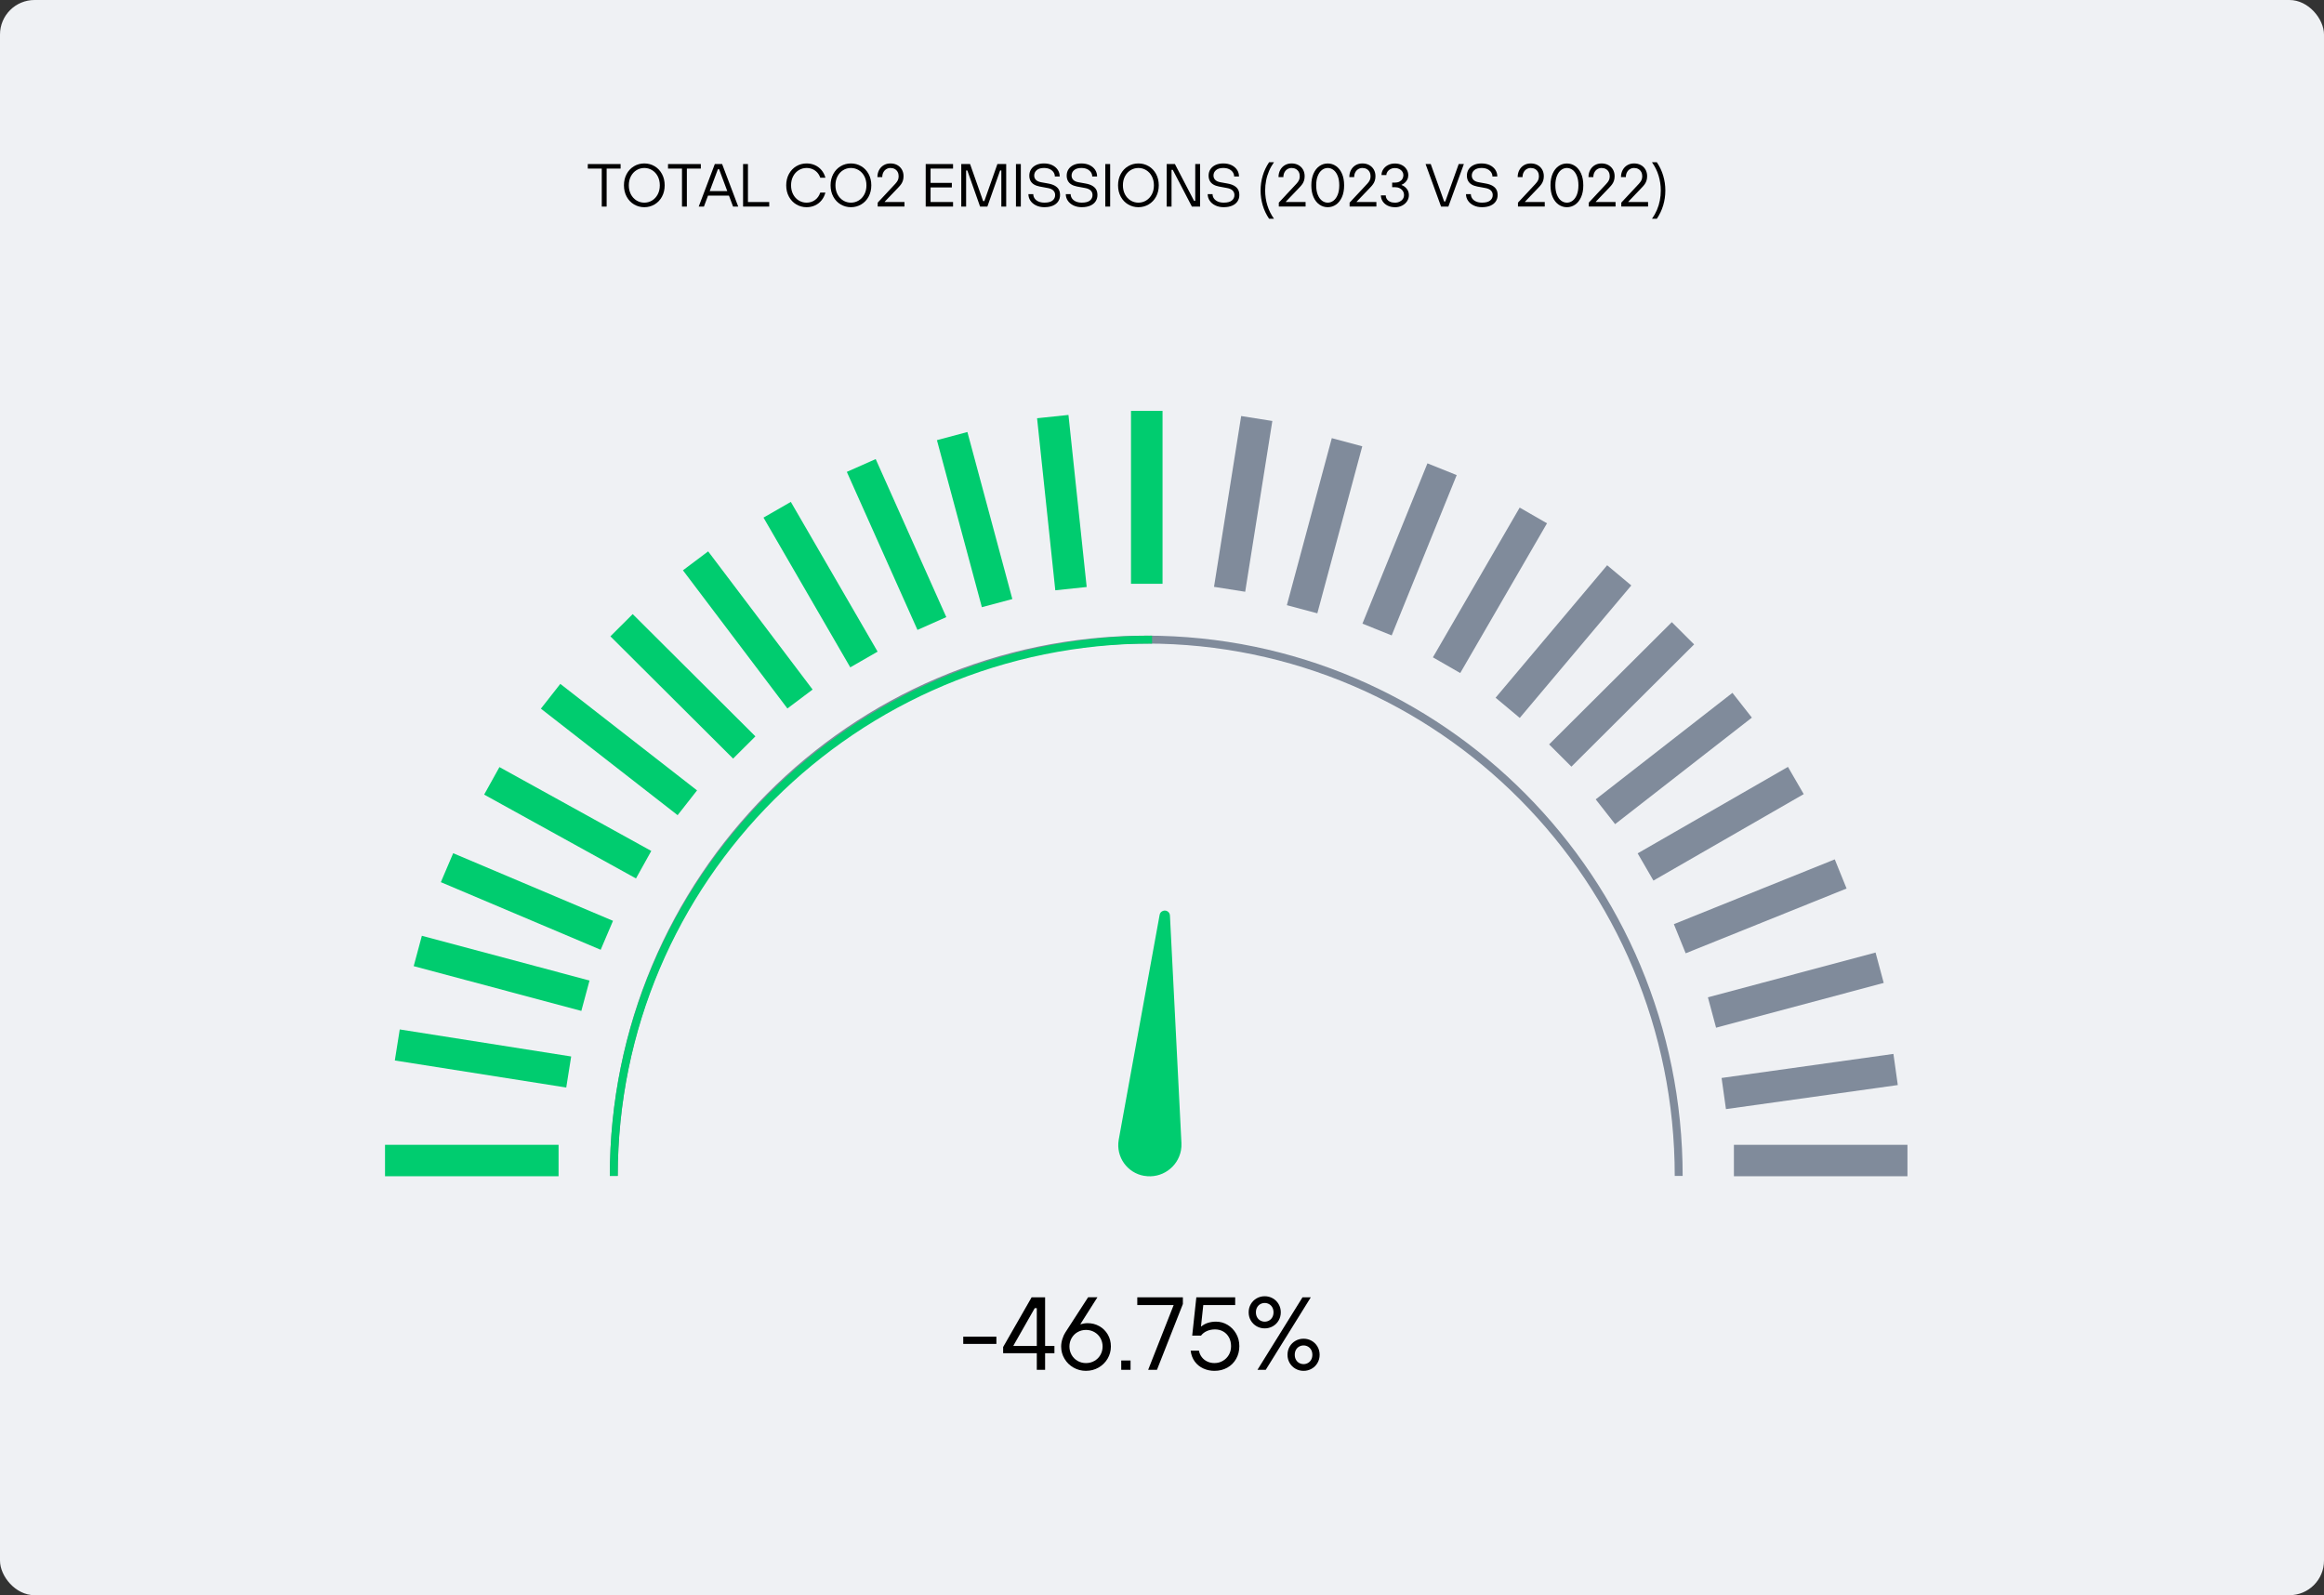 <?xml version="1.0" encoding="UTF-8"?>
<svg id="Layer_2" xmlns="http://www.w3.org/2000/svg" viewBox="0 0 1174.42 806.22">
  <rect x="0" y="0" width="1174.42" height="806.22" fill="#333333" stroke="none"/>
  <defs>
    <style>
      .cls-1 {
        stroke: #00cc6f;
      }

      .cls-1, .cls-2 {
        fill: none;
        stroke-miterlimit: 10;
        stroke-width: 4px;
      }

      .cls-3 {
        fill: #808b9b;
      }

      .cls-4 {
        isolation: isolate;
      }

      .cls-5 {
        fill: #00cc6f;
      }

      .cls-2 {
        stroke: #808b9b;
      }

      .cls-6 {
        fill: #eff1f4;
      }
    </style>
  </defs>
  <g id="education_x5F_earth_x5F_awareness">
    <g>
      <rect id="Rectangle_3342" class="cls-6" width="1174.42" height="806.22" rx="17.45" ry="17.45"/>
      <g id="Section">
        <g id="Target">
          <rect id="Rectangle" class="cls-5" x="194.57" y="578.59" width="87.7" height="15.89"/>
          <path id="Rectangle-2" class="cls-5" d="M202.01,520.28l86.63,13.67-2.49,15.69-86.63-13.67,2.49-15.69Z"/>
          <path id="Rectangle-3" class="cls-5" d="M213.19,472.94l84.72,22.63-4.13,15.35-84.72-22.63,4.13-15.35Z"/>
          <path id="Rectangle-4" class="cls-5" d="M229.01,431.22l80.77,34.17-6.23,14.63-80.77-34.17,6.23-14.63Z"/>
          <path id="Rectangle-5" class="cls-5" d="M252.39,387.69l76.73,42.38-7.73,13.9-76.73-42.38,7.73-13.9Z"/>
          <path id="Rectangle-6" class="cls-5" d="M283.15,345.64l69.1,53.83-9.82,12.52-69.1-53.83,9.82-12.52Z"/>
          <path id="Rectangle-7" class="cls-5" d="M319.73,310.37l62.01,61.79-11.27,11.24-62.01-61.79,11.27-11.24Z"/>
          <path id="Rectangle-8" class="cls-5" d="M357.86,278.67l52.79,69.83-12.74,9.57-52.79-69.83,12.74-9.57Z"/>
          <path id="Rectangle-9" class="cls-5" d="M399.64,253.66l43.85,75.68-13.81,7.94-43.85-75.68,13.81-7.94Z"/>
          <path id="Rectangle-10" class="cls-5" d="M442.52,232.01l35.69,79.88-14.57,6.47-35.7-79.87,14.58-6.47Z"/>
          <path id="Rectangle-11" class="cls-5" d="M488.87,218.34l22.71,84.42-15.4,4.12-22.71-84.42,15.4-4.12Z"/>
          <path id="Rectangle-12" class="cls-5" d="M539.94,209.71l9.21,86.96-15.86,1.67-9.21-86.96,15.86-1.67Z"/>
          <rect id="Rectangle-13" class="cls-5" x="571.54" y="207.66" width="15.94" height="87.39"/>
          <path id="Rectangle-14" class="cls-3" d="M642.97,212.76l-13.72,86.32-15.75-2.49,13.72-86.32,15.75,2.49Z"/>
          <path id="Rectangle-15" class="cls-3" d="M688.42,225.55l-22.71,84.42-15.4-4.11,22.71-84.42,15.4,4.12Z"/>
          <path id="Rectangle-16" class="cls-3" d="M736.13,240.12l-32.85,81.02-14.78-5.95,32.85-81.02,14.78,5.95Z"/>
          <path id="Rectangle-17" class="cls-3" d="M781.77,264.48l-43.85,75.68-13.81-7.94,43.85-75.68,13.81,7.94Z"/>
          <path id="Rectangle-18" class="cls-3" d="M824.37,295.89l-56.37,66.95-12.21-10.21,56.37-66.95,12.21,10.21Z"/>
          <path id="Rectangle-19" class="cls-3" d="M856.11,325.68l-62.01,61.79-11.27-11.24,62.01-61.79,11.27,11.24Z"/>
          <path id="Rectangle-20" class="cls-3" d="M885.3,362.69l-69.11,53.83-9.81-12.52,69.1-53.83,9.82,12.52Z"/>
          <path id="Rectangle-21" class="cls-3" d="M911.5,401.35l-75.95,43.7-7.97-13.76,75.95-43.7,7.97,13.76Z"/>
          <path id="Rectangle-22" class="cls-3" d="M933.16,449.06l-81.31,32.74-5.97-14.73,81.31-32.74,5.97,14.73Z"/>
          <path id="Rectangle-23" class="cls-3" d="M951.93,496.77l-84.72,22.63-4.13-15.35,84.72-22.63,4.13,15.35Z"/>
          <path id="Rectangle-24" class="cls-3" d="M959.04,548.39l-86.84,12.16-2.21-15.74,86.84-12.16,2.21,15.74Z"/>
          <rect id="Rectangle-25" class="cls-3" x="876.22" y="578.59" width="87.7" height="15.89"/>
          <path id="Oval" class="cls-2" d="M848.32,594.33c0-149.71-120.47-271.07-269.07-271.07s-269.07,121.36-269.07,271.07"/>
          <path id="Oval-2" class="cls-1" d="M582.19,323.26c-150.23,0-272.02,121.36-272.02,271.07"/>
          <path id="Icon" class="cls-5" d="M578.24,594.29c-8.57-1.44-14.36-9.55-12.92-18.12.01-.06.02-.12.03-.19l12.89-70.9,4.63-25.44,3.14-17.24c.14-.98.85-1.79,1.81-2.06,1.36-.45,2.83.29,3.28,1.66.07.23.12.46.13.7l.85,16.79,1.37,27.11,3.59,71.2c.05,1.21-.03,2.41-.24,3.6-1.63,8.64-9.89,14.38-18.55,12.87Z"/>
        </g>
      </g>
      <g class="cls-4">
        <path d="M304.1,104.41v-19.2h-7.06v-2.3h16.58v2.3h-7.06v19.2h-2.46Z"/>
        <path d="M325.6,104.72c-1.88,0-3.61-.47-5.19-1.4-1.58-.93-2.82-2.24-3.73-3.92-.91-1.68-1.37-3.59-1.37-5.74s.46-4.06,1.37-5.74c.91-1.68,2.15-2.98,3.73-3.92,1.58-.93,3.31-1.4,5.19-1.4s3.61.47,5.19,1.4c1.58.93,2.82,2.24,3.73,3.92.91,1.68,1.37,3.59,1.37,5.74s-.46,4.06-1.37,5.74c-.91,1.68-2.15,2.98-3.73,3.92-1.58.93-3.31,1.4-5.19,1.4ZM325.6,102.42c1.43,0,2.75-.37,3.95-1.11,1.2-.74,2.14-1.77,2.84-3.1.7-1.33,1.04-2.85,1.04-4.55s-.35-3.21-1.04-4.55c-.7-1.33-1.64-2.36-2.84-3.1-1.2-.74-2.51-1.11-3.95-1.11s-2.75.37-3.95,1.11-2.15,1.77-2.84,3.1c-.7,1.33-1.04,2.85-1.04,4.55s.35,3.22,1.04,4.55c.7,1.33,1.64,2.36,2.84,3.1,1.2.74,2.51,1.11,3.95,1.11Z"/>
        <path d="M344.64,104.41v-19.2h-7.06v-2.3h16.58v2.3h-7.06v19.2h-2.46Z"/>
        <path d="M353.09,104.41l8.14-21.5h3.69l8.14,21.5h-2.61l-7.06-18.89h-.61l-7.06,18.89h-2.61ZM357.39,98.88v-2.3h11.52v2.3h-11.52Z"/>
        <path d="M375.51,104.41v-21.5h2.46v19.2h10.75v2.3h-13.21Z"/>
        <path d="M407.6,104.72c-1.88,0-3.61-.47-5.19-1.4-1.58-.93-2.82-2.24-3.73-3.92-.91-1.68-1.37-3.59-1.37-5.74s.46-4.06,1.37-5.74c.91-1.68,2.15-2.98,3.73-3.92,1.58-.93,3.31-1.4,5.19-1.4,1.51,0,2.92.29,4.22.87,1.3.58,2.41,1.42,3.32,2.5.91,1.09,1.57,2.36,1.98,3.84h-2.61c-.35-1.02-.86-1.9-1.54-2.64-.68-.74-1.47-1.3-2.4-1.69s-1.92-.58-2.98-.58c-1.43,0-2.75.37-3.95,1.11s-2.15,1.77-2.84,3.1c-.7,1.33-1.04,2.85-1.04,4.55s.35,3.22,1.04,4.55c.7,1.33,1.64,2.36,2.84,3.1,1.2.74,2.51,1.11,3.95,1.11,1.62,0,3.04-.45,4.27-1.34,1.23-.89,2.11-2.13,2.64-3.73h2.61c-.41,1.52-1.07,2.83-1.98,3.93-.91,1.11-2.01,1.96-3.3,2.55-1.29.59-2.7.89-4.24.89Z"/>
        <path d="M430.02,104.72c-1.88,0-3.61-.47-5.19-1.4-1.58-.93-2.82-2.24-3.73-3.92-.91-1.68-1.37-3.59-1.37-5.74s.46-4.06,1.37-5.74c.91-1.68,2.15-2.98,3.73-3.92,1.58-.93,3.31-1.4,5.19-1.4s3.61.47,5.19,1.4c1.58.93,2.82,2.24,3.73,3.92.91,1.68,1.37,3.59,1.37,5.74s-.46,4.06-1.37,5.74c-.91,1.68-2.15,2.98-3.73,3.92-1.58.93-3.31,1.4-5.19,1.4ZM430.02,102.42c1.43,0,2.75-.37,3.95-1.11,1.2-.74,2.14-1.77,2.84-3.1.7-1.33,1.04-2.85,1.04-4.55s-.35-3.21-1.04-4.55c-.7-1.33-1.64-2.36-2.84-3.1-1.2-.74-2.51-1.11-3.95-1.11s-2.75.37-3.95,1.11-2.15,1.77-2.84,3.1c-.7,1.33-1.04,2.85-1.04,4.55s.35,3.22,1.04,4.55c.7,1.33,1.64,2.36,2.84,3.1,1.2.74,2.51,1.11,3.95,1.11Z"/>
        <path d="M443.54,104.41v-2l8.75-9.37c.66-.7,1.13-1.34,1.41-1.92.29-.58.43-1.27.43-2.07s-.17-1.54-.52-2.17-.83-1.11-1.46-1.46c-.62-.35-1.35-.52-2.16-.52-.76,0-1.45.19-2.09.58s-1.14.93-1.5,1.63c-.37.7-.55,1.5-.55,2.4h-2.46c0-1.31.28-2.49.84-3.55.56-1.05,1.35-1.88,2.35-2.47,1-.59,2.14-.89,3.41-.89s2.41.27,3.41.81c1,.54,1.79,1.3,2.35,2.27s.85,2.09.85,3.36c0,.84-.11,1.59-.32,2.24-.21.66-.51,1.24-.87,1.77s-.84,1.08-1.41,1.67l-6.91,7.22v.15h9.98v2.3h-13.51Z"/>
        <path d="M467.8,104.41v-21.5h13.82v2.3h-11.36v7.22h10.75v2.3h-10.75v7.37h11.36v2.3h-13.82Z"/>
        <path d="M485.77,104.41v-21.5h4.45l6.6,18.73h.61l6.6-18.73h4.45v21.5h-2.46v-18.27h-.61l-6.45,18.27h-3.68l-6.45-18.27h-.61v18.27h-2.46Z"/>
        <path d="M513.41,104.41v-21.5h2.46v21.5h-2.46Z"/>
        <path d="M527.84,104.72c-1.64,0-3.07-.3-4.3-.91-1.23-.6-2.18-1.41-2.84-2.41-.67-1-1-2.1-1-3.29h2.46c0,.78.22,1.49.66,2.15.44.66,1.09,1.18,1.95,1.57.86.39,1.88.58,3.07.58,1.82,0,3.17-.35,4.05-1.06.88-.71,1.32-1.63,1.32-2.78,0-.92-.31-1.68-.92-2.29-.61-.6-1.54-1.02-2.76-1.24l-4.15-.77c-1.15-.23-2.1-.57-2.87-1.04-.77-.47-1.35-1.08-1.75-1.83-.4-.75-.6-1.63-.6-2.66,0-1.19.3-2.24.89-3.16.59-.92,1.45-1.65,2.56-2.18,1.12-.53,2.42-.8,3.92-.8,1.6,0,3,.29,4.21.87,1.21.58,2.14,1.38,2.8,2.38.66,1,.98,2.12.98,3.35h-2.46c0-.78-.22-1.49-.66-2.15-.44-.65-1.08-1.18-1.9-1.57s-1.82-.58-2.96-.58c-1.56,0-2.76.36-3.62,1.08-.86.72-1.29,1.64-1.29,2.76,0,.86.29,1.59.88,2.18.58.59,1.47.99,2.66,1.2l3.38.61c1.43.25,2.6.62,3.5,1.14s1.57,1.15,2,1.92c.43.77.64,1.69.64,2.78,0,1.19-.3,2.25-.91,3.18-.6.93-1.5,1.66-2.69,2.18-1.19.52-2.6.78-4.24.78Z"/>
        <path d="M546.73,104.72c-1.64,0-3.07-.3-4.3-.91-1.23-.6-2.18-1.41-2.84-2.41-.67-1-1-2.1-1-3.29h2.46c0,.78.22,1.49.66,2.15.44.66,1.09,1.18,1.95,1.57.86.39,1.88.58,3.07.58,1.82,0,3.17-.35,4.05-1.06.88-.71,1.32-1.63,1.32-2.78,0-.92-.31-1.68-.92-2.29-.61-.6-1.54-1.02-2.76-1.24l-4.15-.77c-1.15-.23-2.1-.57-2.87-1.04-.77-.47-1.35-1.08-1.75-1.83-.4-.75-.6-1.63-.6-2.66,0-1.19.3-2.24.89-3.16.59-.92,1.45-1.65,2.56-2.18,1.12-.53,2.42-.8,3.92-.8,1.6,0,3,.29,4.21.87,1.21.58,2.14,1.38,2.8,2.38.66,1,.98,2.12.98,3.35h-2.46c0-.78-.22-1.49-.66-2.15-.44-.65-1.08-1.18-1.9-1.57s-1.82-.58-2.96-.58c-1.56,0-2.76.36-3.62,1.08-.86.72-1.29,1.64-1.29,2.76,0,.86.29,1.59.88,2.18.58.59,1.47.99,2.66,1.2l3.38.61c1.43.25,2.6.62,3.5,1.14s1.57,1.15,2,1.92c.43.77.64,1.69.64,2.78,0,1.19-.3,2.25-.91,3.18-.6.93-1.5,1.66-2.69,2.18-1.19.52-2.6.78-4.24.78Z"/>
        <path d="M558.55,104.41v-21.5h2.46v21.5h-2.46Z"/>
        <path d="M575.29,104.72c-1.88,0-3.61-.47-5.19-1.4-1.58-.93-2.82-2.24-3.73-3.92-.91-1.68-1.37-3.59-1.37-5.74s.46-4.06,1.37-5.74c.91-1.68,2.15-2.98,3.73-3.92,1.58-.93,3.31-1.4,5.19-1.4s3.61.47,5.19,1.4c1.58.93,2.82,2.24,3.73,3.92.91,1.68,1.37,3.59,1.37,5.74s-.46,4.06-1.37,5.74c-.91,1.68-2.15,2.98-3.73,3.92-1.58.93-3.31,1.4-5.19,1.4ZM575.29,102.42c1.43,0,2.75-.37,3.95-1.11,1.2-.74,2.14-1.77,2.84-3.1.7-1.33,1.04-2.85,1.04-4.55s-.35-3.21-1.04-4.55c-.7-1.33-1.64-2.36-2.84-3.1-1.2-.74-2.51-1.11-3.95-1.11s-2.75.37-3.95,1.11-2.15,1.77-2.84,3.1c-.7,1.33-1.04,2.85-1.04,4.55s.35,3.22,1.04,4.55c.7,1.33,1.64,2.36,2.84,3.1,1.2.74,2.51,1.11,3.95,1.11Z"/>
        <path d="M589.58,104.41v-21.5h4.15l9.67,18.58h.61v-18.58h2.46v21.5h-4.15l-9.68-18.58h-.61v18.58h-2.46Z"/>
        <path d="M618.44,104.72c-1.64,0-3.07-.3-4.3-.91-1.23-.6-2.18-1.41-2.84-2.41-.67-1-1-2.1-1-3.29h2.46c0,.78.22,1.49.66,2.15.44.66,1.09,1.18,1.95,1.57.86.39,1.88.58,3.07.58,1.82,0,3.17-.35,4.05-1.06.88-.71,1.32-1.63,1.32-2.78,0-.92-.31-1.68-.92-2.29-.61-.6-1.54-1.02-2.76-1.24l-4.15-.77c-1.15-.23-2.1-.57-2.87-1.04-.77-.47-1.35-1.08-1.75-1.83-.4-.75-.6-1.63-.6-2.66,0-1.19.3-2.24.89-3.16.59-.92,1.45-1.65,2.56-2.18,1.12-.53,2.42-.8,3.92-.8,1.6,0,3,.29,4.21.87,1.21.58,2.14,1.38,2.8,2.38.66,1,.98,2.12.98,3.35h-2.46c0-.78-.22-1.49-.66-2.15-.44-.65-1.08-1.18-1.9-1.57s-1.82-.58-2.96-.58c-1.56,0-2.76.36-3.62,1.08-.86.72-1.29,1.64-1.29,2.76,0,.86.29,1.59.88,2.18.58.59,1.47.99,2.66,1.2l3.38.61c1.43.25,2.6.62,3.5,1.14s1.57,1.15,2,1.92c.43.77.64,1.69.64,2.78,0,1.19-.3,2.25-.91,3.18-.6.93-1.5,1.66-2.69,2.18-1.19.52-2.6.78-4.24.78Z"/>
        <path d="M641.33,110.56c-1.43-2.11-2.51-4.37-3.22-6.79s-1.08-4.91-1.08-7.49.36-5.08,1.08-7.49c.72-2.42,1.79-4.68,3.22-6.79h2.46c-1,1.41-1.84,2.9-2.5,4.45-.66,1.56-1.16,3.15-1.47,4.79-.32,1.64-.48,3.32-.48,5.04,0,2.6.37,5.1,1.11,7.51s1.85,4.66,3.35,6.77h-2.46Z"/>
        <path d="M646.24,104.41v-2l8.75-9.37c.66-.7,1.13-1.34,1.41-1.92.29-.58.43-1.27.43-2.07s-.17-1.54-.52-2.17-.83-1.11-1.46-1.46c-.62-.35-1.35-.52-2.16-.52-.76,0-1.45.19-2.09.58s-1.14.93-1.5,1.63c-.37.7-.55,1.5-.55,2.4h-2.46c0-1.31.28-2.49.84-3.55.56-1.05,1.35-1.88,2.35-2.47,1-.59,2.14-.89,3.41-.89s2.41.27,3.41.81c1,.54,1.79,1.3,2.35,2.27s.85,2.09.85,3.36c0,.84-.11,1.59-.32,2.24-.21.66-.51,1.24-.87,1.77s-.84,1.08-1.41,1.67l-6.91,7.22v.15h9.98v2.3h-13.51Z"/>
        <path d="M670.96,104.72c-1.52,0-2.9-.43-4.16-1.29s-2.26-2.12-3.01-3.79c-.75-1.67-1.12-3.66-1.12-5.97s.37-4.3,1.12-5.97c.75-1.67,1.75-2.93,3.01-3.79s2.65-1.29,4.16-1.29,2.9.43,4.16,1.29,2.26,2.12,3.01,3.79c.75,1.67,1.12,3.66,1.12,5.97s-.37,4.31-1.12,5.97c-.75,1.67-1.75,2.93-3.01,3.79s-2.65,1.29-4.16,1.29ZM670.96,102.42c1.04,0,2.01-.33,2.9-1s1.6-1.66,2.13-2.98c.53-1.32.8-2.91.8-4.78s-.27-3.46-.8-4.78c-.53-1.32-1.24-2.31-2.13-2.98s-1.86-1-2.9-1-2.01.33-2.9,1-1.6,1.66-2.13,2.98c-.53,1.32-.8,2.91-.8,4.78s.27,3.46.8,4.78,1.24,2.31,2.13,2.98,1.86,1,2.9,1Z"/>
        <path d="M682.02,104.41v-2l8.75-9.37c.66-.7,1.13-1.34,1.41-1.92.29-.58.43-1.27.43-2.07s-.17-1.54-.52-2.17-.83-1.11-1.46-1.46c-.62-.35-1.35-.52-2.16-.52-.76,0-1.45.19-2.09.58s-1.14.93-1.5,1.63c-.37.7-.55,1.5-.55,2.4h-2.46c0-1.31.28-2.49.84-3.55.56-1.05,1.35-1.88,2.35-2.47,1-.59,2.14-.89,3.41-.89s2.41.27,3.41.81c1,.54,1.79,1.3,2.35,2.27s.85,2.09.85,3.36c0,.84-.11,1.59-.32,2.24-.21.66-.51,1.24-.87,1.77s-.84,1.08-1.41,1.67l-6.91,7.22v.15h9.98v2.3h-13.51Z"/>
        <path d="M704.9,104.72c-1.39,0-2.63-.27-3.7-.81-1.07-.54-1.9-1.27-2.49-2.18-.58-.91-.88-1.91-.88-2.99h2.46c0,.68.18,1.3.55,1.86.37.56.9,1.01,1.6,1.34.7.33,1.52.49,2.46.49s1.7-.17,2.4-.51c.7-.34,1.24-.8,1.63-1.38.39-.58.58-1.23.58-1.95,0-.76-.19-1.44-.58-2.04-.39-.6-.93-1.08-1.63-1.43-.7-.35-1.5-.52-2.4-.52h-1.38v-2.3h1.38c.9,0,1.67-.17,2.32-.51.65-.34,1.14-.79,1.47-1.37.34-.57.51-1.21.51-1.9,0-.63-.18-1.23-.54-1.78-.36-.55-.86-.99-1.52-1.32-.66-.33-1.4-.49-2.24-.49s-1.53.16-2.18.49-1.17.76-1.55,1.31c-.38.54-.57,1.12-.57,1.73h-2.46c0-1.02.29-1.98.86-2.87s1.38-1.61,2.41-2.15c1.03-.54,2.2-.81,3.49-.81s2.48.26,3.5.78,1.82,1.24,2.4,2.15.86,1.92.86,3.02c0,.82-.18,1.56-.52,2.21-.35.66-.78,1.2-1.29,1.64-.51.44-1.03.75-1.57.94v.15c.94.31,1.79.91,2.55,1.81.76.9,1.14,1.99,1.14,3.26,0,1.13-.3,2.16-.91,3.09-.6.93-1.44,1.67-2.52,2.23-1.08.55-2.29.83-3.64.83Z"/>
        <path d="M728.24,104.41l-7.83-21.5h2.61l6.76,18.89h.61l6.76-18.89h2.61l-7.83,21.5h-3.69Z"/>
        <path d="M748.97,104.72c-1.64,0-3.07-.3-4.3-.91-1.23-.6-2.18-1.41-2.84-2.41-.67-1-1-2.1-1-3.29h2.46c0,.78.22,1.49.66,2.15.44.66,1.09,1.18,1.95,1.57.86.39,1.88.58,3.07.58,1.82,0,3.17-.35,4.05-1.06.88-.71,1.32-1.63,1.32-2.78,0-.92-.31-1.68-.92-2.29-.61-.6-1.54-1.02-2.76-1.24l-4.15-.77c-1.15-.23-2.1-.57-2.87-1.04-.77-.47-1.35-1.08-1.75-1.83-.4-.75-.6-1.63-.6-2.66,0-1.19.3-2.24.89-3.16.59-.92,1.45-1.65,2.56-2.18,1.12-.53,2.42-.8,3.92-.8,1.6,0,3,.29,4.21.87,1.21.58,2.14,1.38,2.8,2.38.66,1,.98,2.12.98,3.35h-2.46c0-.78-.22-1.49-.66-2.15-.44-.65-1.08-1.18-1.9-1.57s-1.82-.58-2.96-.58c-1.56,0-2.76.36-3.62,1.08-.86.72-1.29,1.64-1.29,2.76,0,.86.29,1.59.88,2.18.58.59,1.47.99,2.66,1.2l3.38.61c1.43.25,2.6.62,3.5,1.14s1.57,1.15,2,1.92c.43.77.64,1.69.64,2.78,0,1.19-.3,2.25-.91,3.18-.6.93-1.5,1.66-2.69,2.18-1.19.52-2.6.78-4.24.78Z"/>
        <path d="M767.1,104.41v-2l8.75-9.37c.66-.7,1.13-1.34,1.41-1.92.29-.58.43-1.27.43-2.07s-.17-1.54-.52-2.17-.83-1.11-1.46-1.46c-.62-.35-1.35-.52-2.16-.52-.76,0-1.45.19-2.09.58s-1.14.93-1.5,1.63c-.37.7-.55,1.5-.55,2.4h-2.46c0-1.31.28-2.49.84-3.55.56-1.05,1.35-1.88,2.35-2.47,1-.59,2.14-.89,3.41-.89s2.41.27,3.41.81c1,.54,1.79,1.3,2.35,2.27s.85,2.09.85,3.36c0,.84-.11,1.59-.32,2.24-.21.66-.51,1.24-.87,1.77s-.84,1.08-1.41,1.67l-6.91,7.22v.15h9.98v2.3h-13.51Z"/>
        <path d="M791.82,104.72c-1.52,0-2.9-.43-4.16-1.29s-2.26-2.12-3.01-3.79c-.75-1.67-1.12-3.66-1.12-5.97s.37-4.3,1.12-5.97c.75-1.67,1.75-2.93,3.01-3.79s2.65-1.29,4.16-1.29,2.9.43,4.16,1.29,2.26,2.12,3.01,3.79c.75,1.67,1.12,3.66,1.12,5.97s-.37,4.31-1.12,5.97c-.75,1.67-1.75,2.93-3.01,3.79s-2.65,1.29-4.16,1.29ZM791.82,102.42c1.04,0,2.01-.33,2.9-1s1.6-1.66,2.13-2.98c.53-1.32.8-2.91.8-4.78s-.27-3.46-.8-4.78c-.53-1.32-1.24-2.31-2.13-2.98s-1.86-1-2.9-1-2.01.33-2.9,1-1.6,1.66-2.13,2.98c-.53,1.32-.8,2.91-.8,4.78s.27,3.46.8,4.78,1.24,2.31,2.13,2.98,1.86,1,2.9,1Z"/>
        <path d="M802.88,104.41v-2l8.75-9.37c.66-.7,1.13-1.34,1.41-1.92.29-.58.43-1.27.43-2.07s-.17-1.54-.52-2.17-.83-1.11-1.46-1.46c-.62-.35-1.35-.52-2.16-.52-.76,0-1.45.19-2.09.58s-1.14.93-1.5,1.63c-.37.7-.55,1.5-.55,2.4h-2.46c0-1.31.28-2.49.84-3.55.56-1.05,1.35-1.88,2.35-2.47,1-.59,2.14-.89,3.41-.89s2.41.27,3.41.81c1,.54,1.79,1.3,2.35,2.27s.85,2.09.85,3.36c0,.84-.11,1.59-.32,2.24-.21.66-.51,1.24-.87,1.77s-.84,1.08-1.41,1.67l-6.91,7.22v.15h9.98v2.3h-13.51Z"/>
        <path d="M819.31,104.41v-2l8.75-9.37c.66-.7,1.13-1.34,1.41-1.92.29-.58.43-1.27.43-2.07s-.17-1.54-.52-2.17-.83-1.11-1.46-1.46c-.62-.35-1.35-.52-2.16-.52-.76,0-1.45.19-2.09.58s-1.14.93-1.5,1.63c-.37.7-.55,1.5-.55,2.4h-2.46c0-1.31.28-2.49.84-3.55.56-1.05,1.35-1.88,2.35-2.47,1-.59,2.14-.89,3.41-.89s2.41.27,3.41.81c1,.54,1.79,1.3,2.35,2.27s.85,2.09.85,3.36c0,.84-.11,1.59-.32,2.24-.21.66-.51,1.24-.87,1.77s-.84,1.08-1.41,1.67l-6.91,7.22v.15h9.98v2.3h-13.51Z"/>
        <path d="M834.82,110.56c1-1.41,1.84-2.9,2.5-4.45.66-1.56,1.16-3.15,1.47-4.79.32-1.64.48-3.32.48-5.04,0-2.6-.37-5.1-1.11-7.51-.74-2.41-1.85-4.66-3.35-6.77h2.46c1.43,2.11,2.51,4.37,3.22,6.79.72,2.42,1.08,4.91,1.08,7.49s-.36,5.08-1.08,7.49-1.79,4.68-3.22,6.79h-2.46Z"/>
      </g>
      <g class="cls-4">
        <path d="M486.77,679.22v-3.66h16.75v3.66h-16.75Z"/>
        <path d="M523.94,692.31v-8.38h-17.01v-3.14l14.4-25.13h6.81v24.61h4.71v3.66h-4.71v8.38h-4.19ZM512.16,680.27h11.78v-19.11h-1.05l-10.73,18.85v.26Z"/>
        <path d="M548.81,692.83c-2.3,0-4.42-.55-6.33-1.65-1.92-1.1-3.44-2.59-4.55-4.48-1.12-1.88-1.68-3.94-1.68-6.18,0-1.22.21-2.49.63-3.82.42-1.33.91-2.41,1.47-3.25l11.52-17.8h4.71l-8.64,13.61h.26c.42-.14.94-.26,1.57-.37.63-.1,1.24-.16,1.83-.16,2.16,0,4.14.51,5.94,1.52,1.8,1.01,3.22,2.42,4.27,4.21,1.05,1.8,1.57,3.81,1.57,6.05s-.56,4.29-1.67,6.18c-1.12,1.88-2.64,3.38-4.55,4.48-1.92,1.1-4.03,1.65-6.33,1.65ZM548.81,688.91c1.54,0,2.95-.37,4.24-1.1,1.29-.73,2.3-1.74,3.04-3.04.73-1.29,1.1-2.7,1.1-4.24s-.37-2.95-1.1-4.24c-.73-1.29-1.75-2.3-3.04-3.04-1.29-.73-2.71-1.1-4.24-1.1s-2.95.37-4.24,1.1c-1.29.73-2.3,1.75-3.04,3.04-.73,1.29-1.1,2.71-1.1,4.24s.37,2.95,1.1,4.24c.73,1.29,1.74,2.3,3.04,3.04,1.29.73,2.7,1.1,4.24,1.1Z"/>
        <path d="M566.61,692.31v-4.71h4.71v4.71h-4.71Z"/>
        <path d="M580.22,692.31l12.88-32.72h-18.38v-3.93h23.04v3.4l-13.09,33.24h-4.45Z"/>
        <path d="M613.73,692.83c-2.02,0-3.91-.4-5.65-1.2-1.75-.8-3.19-1.97-4.32-3.51-1.13-1.54-1.82-3.37-2.07-5.5h4.19c.24,1.29.74,2.41,1.49,3.35.75.94,1.67,1.67,2.77,2.17,1.1.51,2.29.76,3.59.76,1.54,0,2.95-.37,4.24-1.13,1.29-.75,2.3-1.77,3.04-3.06.73-1.29,1.1-2.74,1.1-4.35s-.35-3.15-1.05-4.42c-.7-1.27-1.66-2.27-2.88-2.98s-2.62-1.07-4.19-1.07c-1.47,0-2.82.27-4.06.81-1.24.54-2.24,1.32-3.01,2.33h-4.45l2.09-19.37h19.63v3.93h-16.12l-1.15,10.73h.26c.91-.77,1.99-1.35,3.25-1.75,1.26-.4,2.62-.6,4.08-.6,2.09,0,4.04.54,5.84,1.62,1.8,1.08,3.24,2.57,4.32,4.45,1.08,1.88,1.62,4,1.62,6.33s-.54,4.51-1.62,6.41c-1.08,1.9-2.57,3.39-4.48,4.45-1.9,1.06-4.06,1.6-6.47,1.6Z"/>
        <path d="M639.12,671.37c-1.47,0-2.82-.35-4.06-1.05-1.24-.7-2.22-1.67-2.96-2.91-.73-1.24-1.1-2.63-1.1-4.16s.37-2.92,1.1-4.16c.73-1.24,1.72-2.21,2.96-2.91,1.24-.7,2.59-1.05,4.06-1.05s2.82.35,4.06,1.05c1.24.7,2.23,1.67,2.96,2.91.73,1.24,1.1,2.63,1.1,4.16s-.37,2.92-1.1,4.16c-.73,1.24-1.72,2.21-2.96,2.91-1.24.7-2.59,1.05-4.06,1.05ZM639.12,667.97c.8,0,1.54-.19,2.22-.58.68-.38,1.22-.93,1.62-1.65.4-.72.6-1.54.6-2.49s-.2-1.77-.6-2.49c-.4-.71-.94-1.26-1.62-1.65-.68-.38-1.42-.58-2.22-.58s-1.54.19-2.23.58c-.68.38-1.22.93-1.62,1.65-.4.72-.6,1.54-.6,2.49s.2,1.77.6,2.49c.4.72.94,1.27,1.62,1.65.68.38,1.42.58,2.23.58ZM635.45,692.31l22.77-36.65h4.19l-22.77,36.65h-4.19ZM658.75,692.83c-1.47,0-2.82-.35-4.06-1.05-1.24-.7-2.22-1.67-2.96-2.91-.73-1.24-1.1-2.63-1.1-4.16s.37-2.92,1.1-4.16c.73-1.24,1.72-2.21,2.96-2.91,1.24-.7,2.59-1.05,4.06-1.05s2.82.35,4.06,1.05c1.24.7,2.23,1.67,2.96,2.91.73,1.24,1.1,2.63,1.1,4.16s-.37,2.92-1.1,4.16c-.73,1.24-1.72,2.21-2.96,2.91-1.24.7-2.59,1.05-4.06,1.05ZM658.75,689.43c.8,0,1.54-.19,2.22-.58.68-.38,1.22-.93,1.62-1.65.4-.71.6-1.54.6-2.49s-.2-1.77-.6-2.49c-.4-.71-.94-1.26-1.62-1.65-.68-.38-1.42-.58-2.22-.58s-1.54.19-2.23.58c-.68.38-1.22.93-1.62,1.65-.4.72-.6,1.54-.6,2.49s.2,1.77.6,2.49c.4.72.94,1.27,1.62,1.65.68.38,1.42.58,2.23.58Z"/>
      </g>
    </g>
  </g>
</svg>